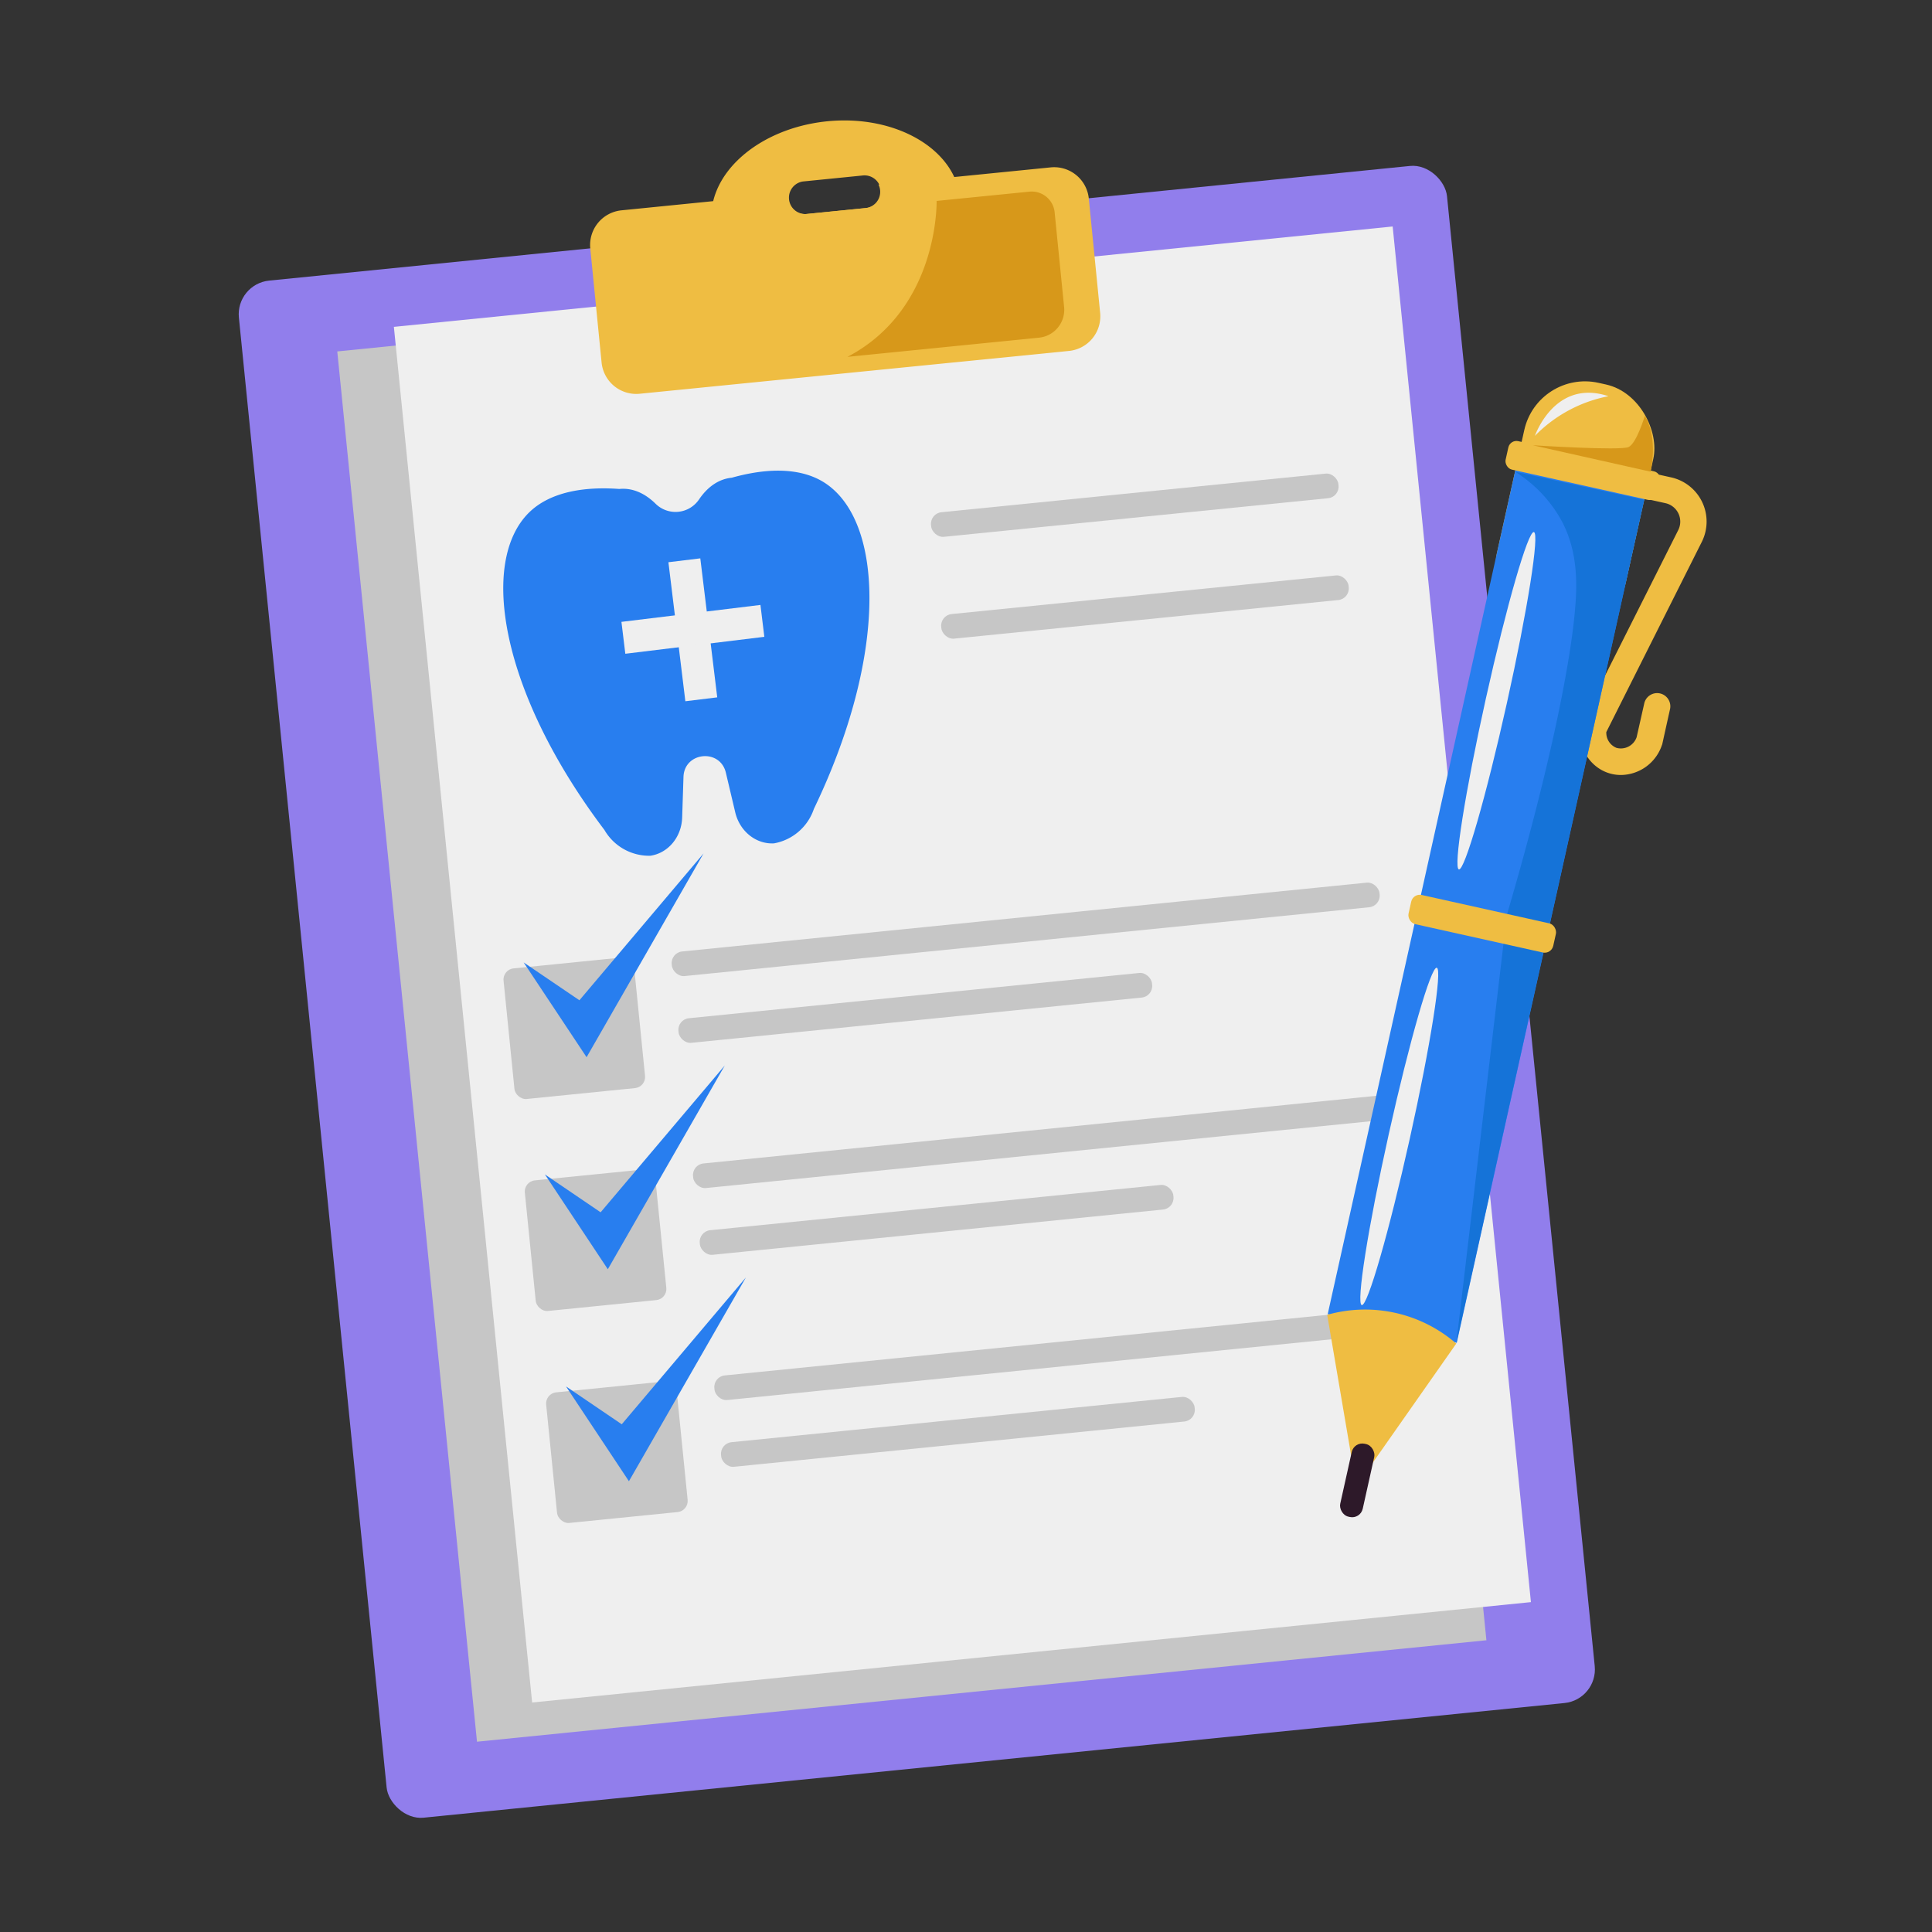 <svg xmlns="http://www.w3.org/2000/svg" id="Dental_Report" height="512" viewBox="0 0 512 512" width="512" data-name="Dental Report"><rect x="0" y="0" width="512" height="512" fill="#333333" stroke="none"/><rect fill="#917eec" height="409.39" rx="8.95" transform="matrix(.995 -.1 .1 .995 -24.99 25.5)" width="321.77" x="81.99" y="58.25"></rect><path d="m107.13 78.86h268.85v370.29h-268.85z" fill="#c6c6c6" transform="matrix(.995 -.1 .1 .995 -25.1 25.38)"></path><path d="m121.95 72.51h266.02v366.39h-266.02z" fill="#efefef" transform="matrix(.995 -.1 .1 .995 -24.21 26.67)"></path><path d="m218.63 128c-3.07-2-10.31-5.42-24.71-1.4-3.52.35-6.44 2.48-8.65 5.73a7.52 7.52 0 0 1 -11.54 1.16c-2.8-2.75-6.09-4.26-9.61-3.91-14.92-1.08-21.33 3.7-23.94 6.27-13.27 13.11-7.43 47.82 20 84.1a13.69 13.69 0 0 0 12.16 6.83c4.63-.66 8.26-4.84 8.44-10.11l.35-10.78c.21-6.64 9.7-7.59 11.23-1.12l2.48 10.49c1.21 5.13 5.6 8.51 10.27 8.24a13.71 13.71 0 0 0 10.57-9.11c19.71-40.96 18.56-76.14 2.95-86.39z" fill="#287eef"></path><g fill="#c6c6c6"><rect height="6.55" rx="3.08" transform="matrix(.995 -.1 .1 .995 -11.85 30.62)" width="108.5" x="246.43" y="130.73"></rect><rect height="6.55" rx="3.08" transform="matrix(.995 -.1 .1 .995 -14.53 31.03)" width="108.5" x="249.13" y="157.71"></rect><rect height="6.55" rx="3.08" transform="matrix(.995 -.1 .1 .995 -23.2 28.3)" width="188.51" x="177.48" y="243.12"></rect><rect height="6.55" rx="3.08" transform="matrix(.995 -.1 .1 .995 -25.41 25.48)" width="126.13" x="179.4" y="263.93"></rect><rect height="6.55" rx="3.08" transform="matrix(.995 -.1 .1 .995 -28.76 29.14)" width="188.51" x="183.1" y="299.3"></rect><rect height="6.55" rx="3.08" transform="matrix(.995 -.1 .1 .995 -30.98 26.32)" width="126.13" x="185.03" y="320.11"></rect><rect height="6.55" rx="3.08" transform="matrix(.995 -.1 .1 .995 -34.33 29.98)" width="188.51" x="188.73" y="355.48"></rect><rect height="6.55" rx="3.08" transform="matrix(.995 -.1 .1 .995 -36.55 27.16)" width="126.13" x="190.65" y="376.29"></rect><rect height="34.78" rx="2.96" transform="matrix(.995 -.1 .1 .995 -26.4 16.51)" width="34.78" x="134.71" y="255.17"></rect><rect height="34.78" rx="2.96" transform="matrix(.995 -.1 .1 .995 -31.97 17.35)" width="34.78" x="140.33" y="311.35"></rect><rect height="34.78" rx="2.96" transform="matrix(.995 -.1 .1 .995 -37.54 18.19)" width="34.78" x="145.96" y="367.53"></rect></g><path d="m138.78 255.06 16.67 25.11 31-54-32.9 38.91z" fill="#287eef"></path><path d="m144.41 311.24 16.67 25.12 31-54-32.91 38.91z" fill="#287eef"></path><path d="m150 367.42 16.67 25.12 31-54-32.9 38.91z" fill="#287eef"></path><path d="m219.15 32.15c-18.15 1.85-31.87 13.94-30.56 27.07s17.13 22.3 35.32 20.48 31.87-13.94 30.55-27.08-17.13-22.3-35.31-20.47zm10.21 23-15.67 1.57a4.34 4.34 0 0 1 -.87-8.63l15.68-1.57a4.34 4.34 0 1 1 .86 8.63z" fill="#efbd42"></path><path d="m278.42 44.36-45.61 4.56a4.32 4.32 0 0 1 -3.45 6.22l-15.67 1.57a4.33 4.33 0 0 1 -4.62-5.41l-44.38 4.44a9.23 9.23 0 0 0 -8.26 10.1l3 30.25a9.23 9.23 0 0 0 10.1 8.26l113.76-11.35a9.22 9.22 0 0 0 8.26-10.1l-3-30.24a9.23 9.23 0 0 0 -10.13-8.3z" fill="#efbd42"></path><path d="m248.21 53.25s.72 28.57-23.62 41.32l50.73-5.08a7.43 7.43 0 0 0 6.68-8.13l-2.51-25.1a6.11 6.11 0 0 0 -6.69-5.47z" fill="#d7981a"></path><path d="m429.55 205.38c-6.67 0-11.61-6.1-10.77-12.78.11-.88-1.44 2.42 26-52.18a5 5 0 0 0 -3.36-7.06l-13.51-3a3.5 3.5 0 1 1 1.52-6.83l13.52 3a12 12 0 0 1 8.08 17l-25.34 50.47a4.31 4.31 0 0 0 2.69 4.19 4.43 4.43 0 0 0 5.34-2.81l2-8.86a3.5 3.5 0 1 1 6.83 1.52c-2.2 9.84-2 9.17-2.13 9.43a11.59 11.59 0 0 1 -10.87 7.91z" fill="#efbd42"></path><rect fill="#efbd42" height="66.38" rx="16.5" transform="matrix(.976 .217 -.217 .976 39.19 -87.56)" width="35.04" x="399.87" y="101.09"></rect><path d="m376.97 118.99h35.04v236.1h-35.04z" fill="#287eef" transform="matrix(.976 .217 -.217 .976 60.99 -80.12)"></path><rect fill="#efbd42" height="7.73" rx="2.2" transform="matrix(.976 .217 -.217 .976 37.2 -88.24)" width="41.29" x="398.84" y="121.03"></rect><path d="m351.72 348.44q3.87 22.69 7.73 45.39l26.48-37.77a36.9 36.9 0 0 0 -34.21-7.62z" fill="#efbd42"></path><path d="m401.49 125a35.35 35.35 0 0 1 12.59 13.46c2 3.93 3.81 9.42 3.62 17.94-.32 14.51-6.53 45.81-18.35 86q-6.72 56.82-13.42 113.64l49.81-223.58z" fill="#1573d8"></path><rect fill="#efbd42" height="7.92" rx="2.33" transform="matrix(.976 .217 -.217 .976 62.68 -79.54)" width="39.29" x="373.07" y="241.04"></rect><rect fill="#2d1929" height="19.8" rx="2.87" transform="matrix(.976 .217 -.217 .976 93.97 -68.79)" width="6.11" x="356.46" y="382.61"></rect><path d="m406.77 115.5s5.23-15.25 19.49-10.5a37.07 37.07 0 0 0 -19.49 10.5z" fill="#efefef"></path><ellipse cx="396.76" cy="185.77" fill="#efefef" rx="45.8" ry="2.85" transform="matrix(.217 -.976 .976 .217 129.15 532.63)"></ellipse><ellipse cx="371.02" cy="301.28" fill="#efefef" rx="45.8" ry="2.85" transform="matrix(.217 -.976 .976 .217 -3.74 597.9)"></ellipse><path d="m406.22 118 31.2 7s2.15-8.7-1.52-14.82c0 0-2.16 7.27-4.3 8.29s-25.38-.47-25.38-.47z" fill="#d7981a"></path><path d="m179.3 148.29h8.51v37.1h-8.51z" fill="#efefef" transform="matrix(.993 -.121 .121 .993 -18.85 23.44)"></path><path d="m179.3 148.29h8.51v37.1h-8.51z" fill="#efefef" transform="matrix(-.121 -.993 .993 -.121 40.16 369.24)"></path></svg>